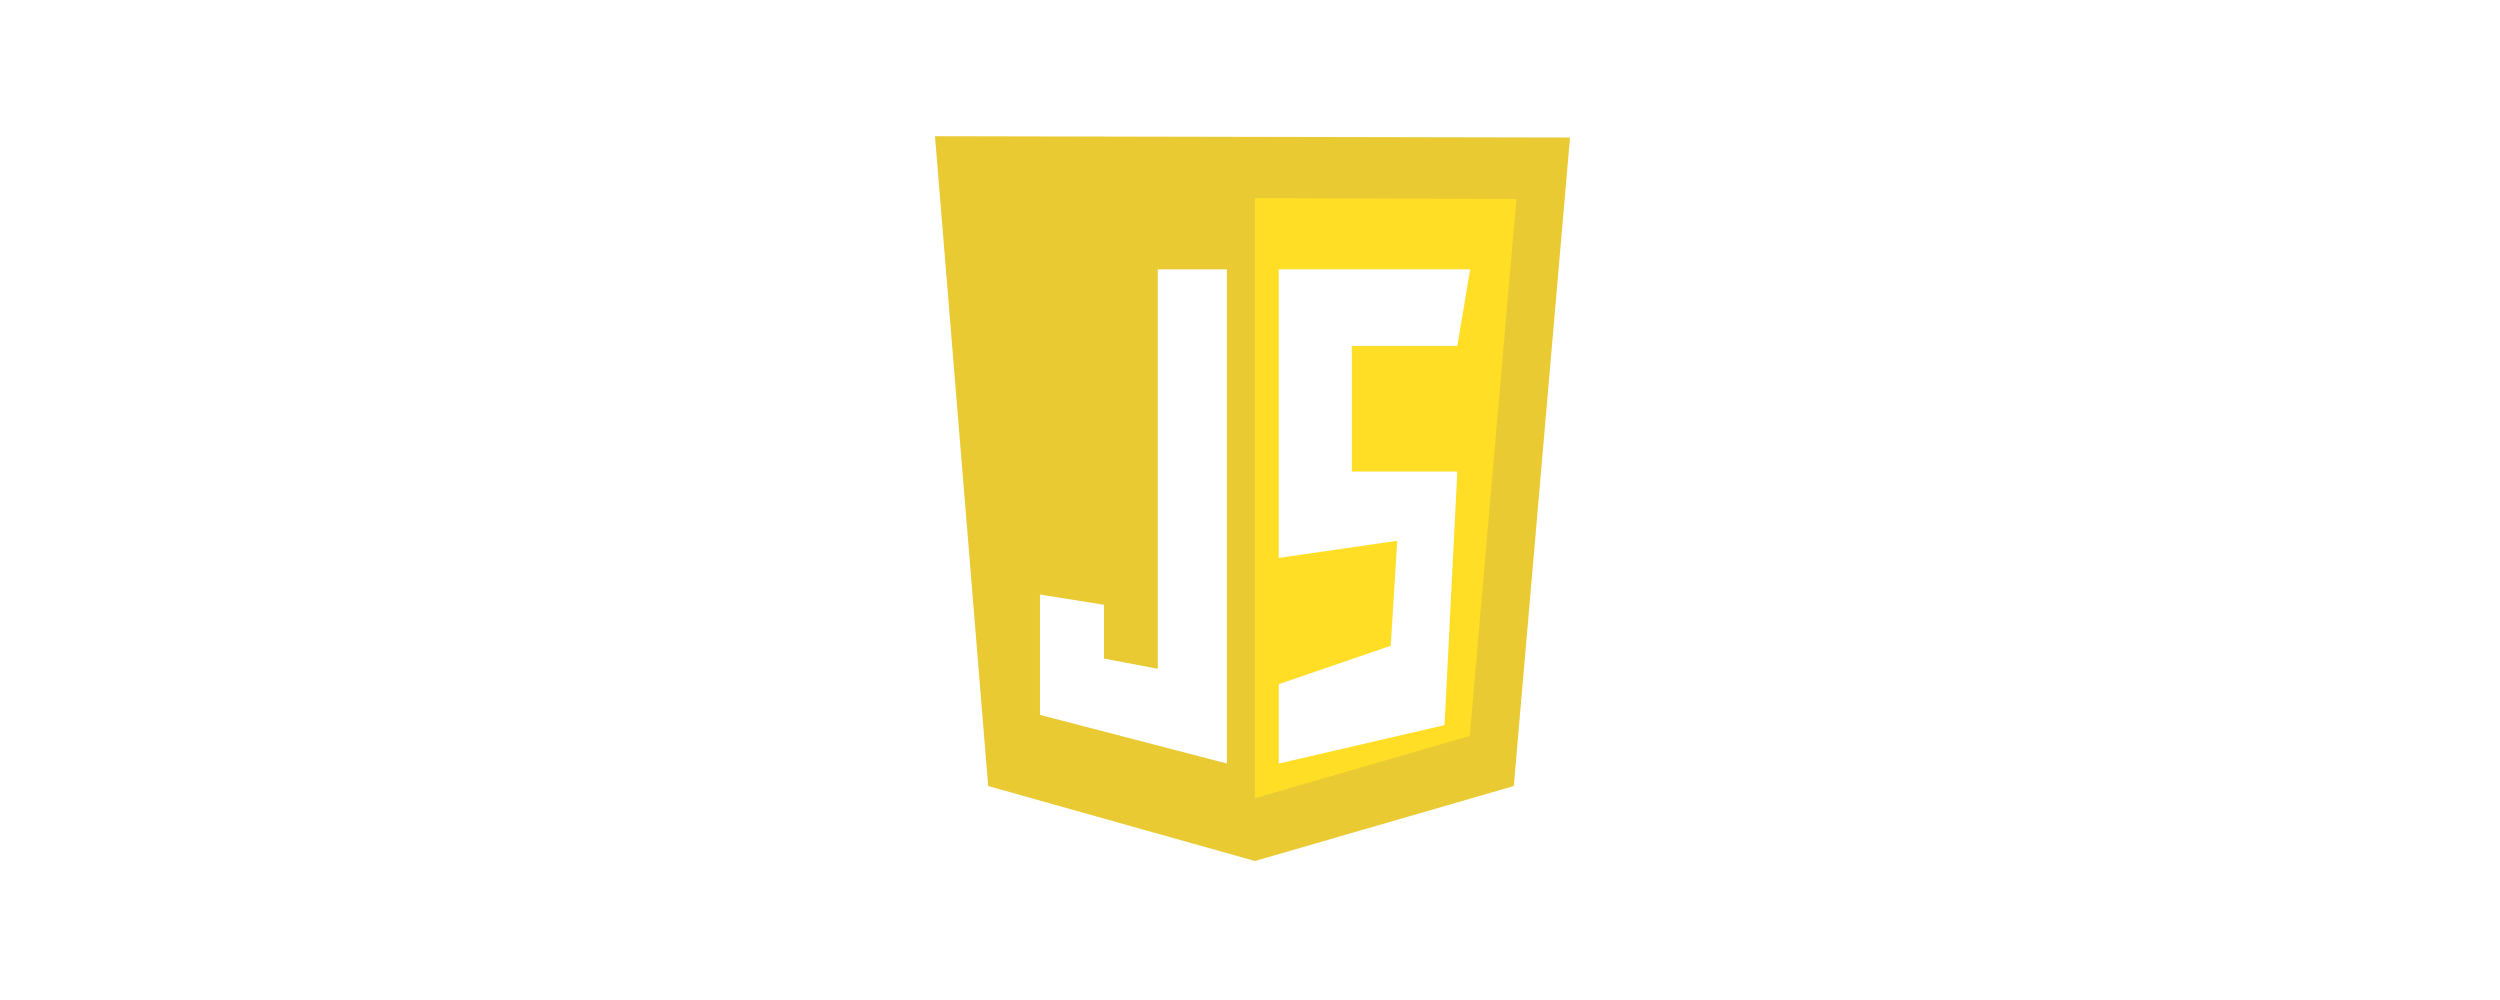 <svg width="500" height="200" viewBox="0 0 500 200" fill="none" xmlns="http://www.w3.org/2000/svg">
<rect width="500" height="200" fill="white"/>
<g clip-path="url(#clip0_3_27)">
<path d="M197.634 157.207L187 27.243L314 27.504L302.755 157.207L250.979 172.199L197.634 157.207Z" fill="#E9CA32"/>
<path d="M250.979 159.648V39.62L303.279 39.794L293.953 147.182L250.979 159.648Z" fill="#FFDE25"/>
<path d="M245.379 53.872H231.553V133.759L220.799 131.711V120.957L207.996 118.908V142.977L245.379 152.707V53.872ZM255.751 53.872H294.028L291.468 69.184H270.363V94.31H291.468L288.907 145.025L255.751 152.707V136.832L278.153 129.15L279.447 108.154L255.751 111.585V53.872Z" fill="white"/>
</g>
<defs>
<clipPath id="clip0_3_27">
<rect width="127" height="145.442" fill="white" transform="translate(187 27)"/>
</clipPath>
</defs>
</svg>
